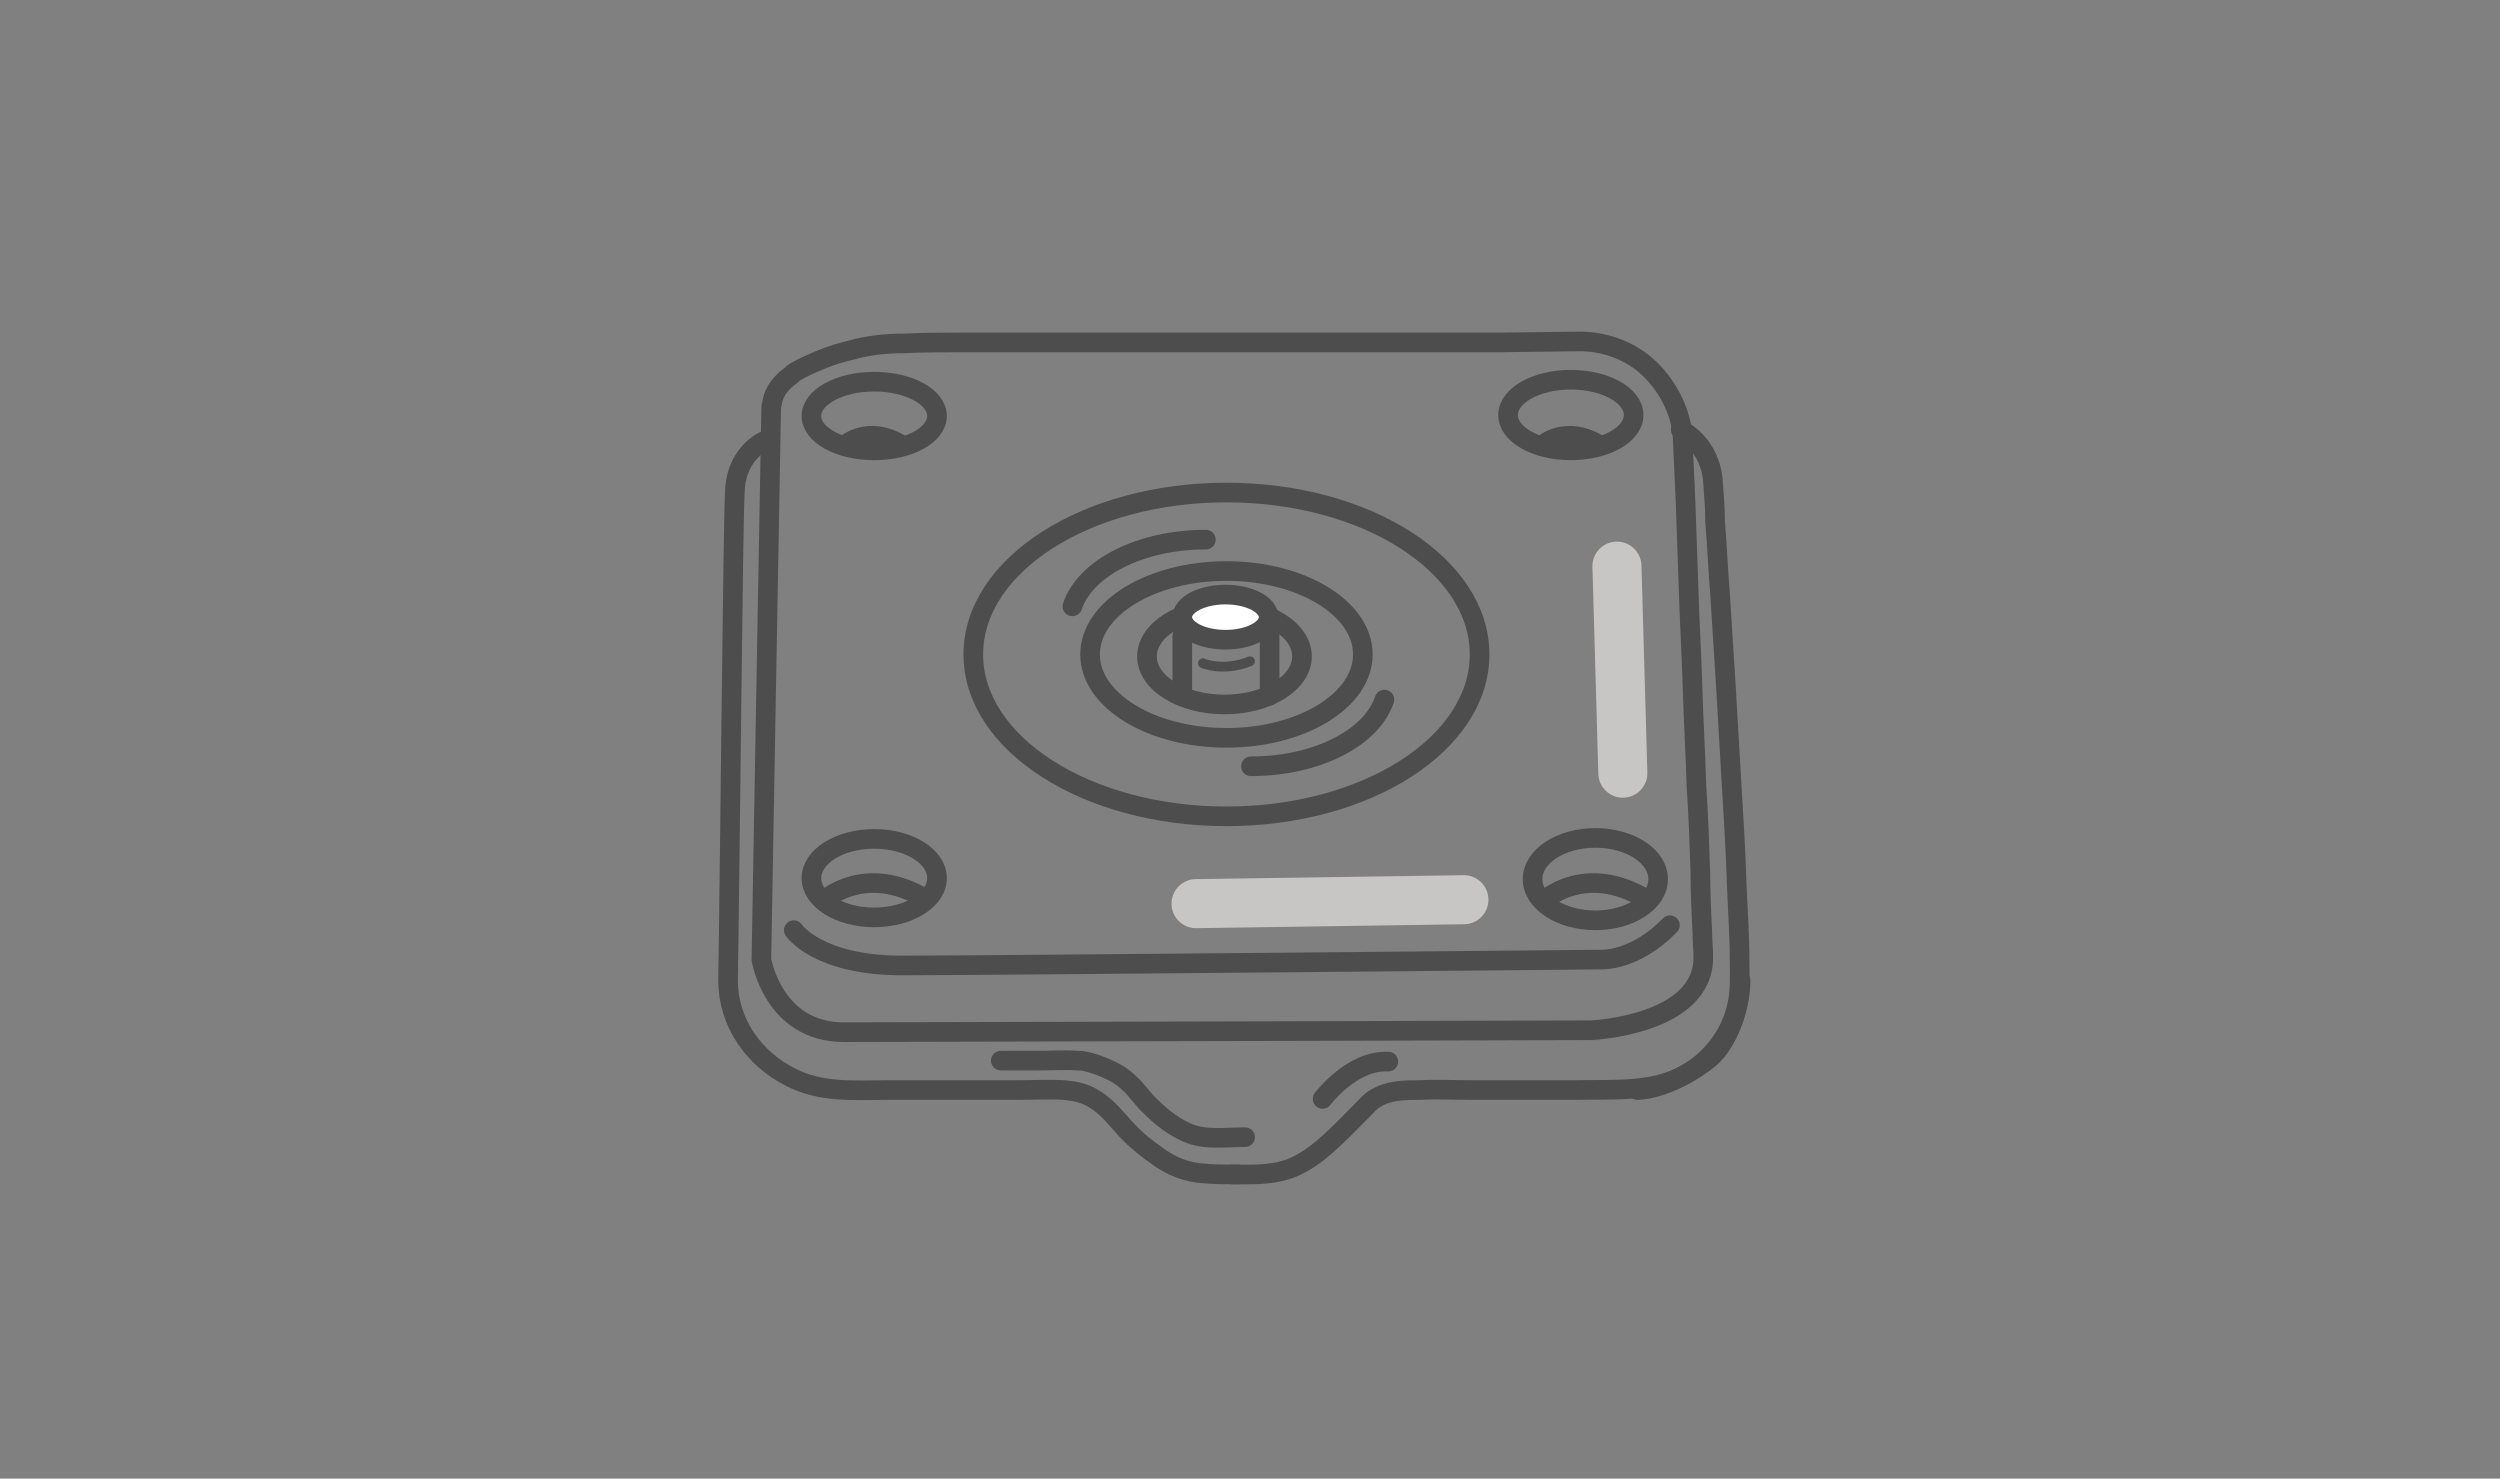 <?xml version="1.0" encoding="UTF-8"?>
<svg xmlns="http://www.w3.org/2000/svg" xmlns:xlink="http://www.w3.org/1999/xlink" version="1.1" x="0px" y="0px" viewBox="0 0 254.8 150.7" style="enable-background:new 0 0 254.8 150.7;" xml:space="preserve">
<rect x="0" y="0" width="254.8" height="150.7" fill="#808080" stroke="none"/>
<style type="text/css">
	.st0{display:none;}
	.st1{display:inline;}
	.st2{fill:none;stroke:#000000;stroke-width:2;stroke-miterlimit:10;}
	.st3{fill:none;stroke:#4D4D4D;stroke-width:2;stroke-linecap:round;stroke-linejoin:round;}
	.st4{fill:none;stroke:#000000;stroke-width:0.5;stroke-miterlimit:10;}
	.st5{fill:none;stroke:#4D4D4D;stroke-linecap:round;stroke-linejoin:round;}
	.st6{fill:#FFFFFF;stroke:#4D4D4D;stroke-width:2;stroke-linecap:round;stroke-linejoin:round;}
	.st7{fill:none;stroke:#C7C6C5;stroke-width:5;stroke-linecap:round;stroke-linejoin:round;}
</style>
<g id="Layer_2" class="st0">
	<g class="st1">
		<g>
			<defs>
				<polygon id="SVGID_1_" points="163.1,117.2 220,117.2 220,166 163.1,166 163.1,117.2     "></polygon>
			</defs>
			<clipPath id="SVGID_2_">
				<use xlink:href="#SVGID_1_" style="overflow:visible;"></use>
			</clipPath>
			<g style="clip-path:url(#SVGID_2_);">
				
					<image style="overflow:visible;" width="330" height="280" transform="matrix(0.172 0 0 0.174 163.08 117.178)">
				</image>
			</g>
		</g>
	</g>
</g>
<g id="Layer_1">
	<path class="st2" d="M282.3,109.2"></path>
	<g>
		<path class="st3" d="M153.3,34.9c-0.1,0-0.1,0-0.2,0c-0.2,0-0.4,0-0.6,0c-0.3,0-0.6,0-1,0c-0.4,0-0.9,0-1.3,0c-0.5,0-1.1,0-1.6,0    c-0.6,0-1.2,0-1.9,0c-0.7,0-1.4,0-2.1,0c-0.8,0-1.6,0-2.3,0c-0.8,0-1.7,0-2.5,0c-0.9,0-1.8,0-2.7,0c-0.9,0-1.9,0-2.8,0    c-1,0-2,0-3,0c-1,0-2,0-3,0c-1,0-2.1,0-3.1,0c-1,0-2.1,0-3.1,0c-1,0-2.1,0-3.1,0c-1,0-2.1,0-3.1,0c-1,0-2,0-3.1,0c-1,0-2,0-3,0    c-1,0-1.9,0-2.9,0c-0.9,0-1.8,0-2.7,0c-2,0-4,0-6,0c-2,0-4.1,0-6.1,0.1c-1.8,0-3.7,0.2-5.4,0.7c-1.8,0.4-3.5,1.1-5.1,1.9    c-0.3,0.2-0.7,0.3-0.9,0.6c-1,0.7-1.8,1.6-2,2.8c0,0.2-0.1,0.3-0.1,0.5c-0.1,5-1,56.3-1,56.3s1.2,7.4,8.4,7.4s76.2-0.2,76.2-0.2    s11.5-0.5,11.4-7.5c0-0.8-0.1-1.6-0.1-2.4c-0.1-2.1-0.2-4.2-0.2-6.2c-0.1-2.9-0.2-5.9-0.4-8.8c-0.1-3.4-0.3-6.7-0.4-10.1    c-0.1-3.3-0.3-6.7-0.4-10c-0.1-2.9-0.2-5.8-0.3-8.6c-0.1-2.2-0.2-4.5-0.3-6.7c-0.1-2.8-1.7-5.7-3.8-7.5c-1.9-1.6-4.3-2.4-6.7-2.4    C152,34.9,153.3,34.9,153.3,34.9z"></path>
		<path class="st3" d="M80.9,94.8c0,0,2.4,3.6,11,3.6s71.3-0.6,71.3-0.6s3.4,0.2,7-3.5"></path>
		<ellipse class="st3" cx="89.1" cy="42.4" rx="6.4" ry="3.5"></ellipse>
		<ellipse class="st3" cx="160.1" cy="42.3" rx="6.4" ry="3.6"></ellipse>
		<ellipse class="st3" cx="89.1" cy="89.5" rx="6.4" ry="4"></ellipse>
		<ellipse class="st3" cx="162.6" cy="89.6" rx="6.4" ry="4.2"></ellipse>
		<path class="st3" d="M157.6,91.6c0,0,4.1-3.6,10.1,0"></path>
		<path class="st3" d="M84.2,91.6c0,0,4.1-3.6,10.1,0"></path>
		<path class="st3" d="M157.3,45.3c0,0,2.3-2,5.6,0"></path>
		<path class="st3" d="M86.2,45.3c0,0,2.3-2,5.6,0"></path>
		<path class="st4" d="M184.2,101.2"></path>
		<ellipse class="st3" cx="125" cy="66.7" rx="25.8" ry="16.5"></ellipse>
		<path class="st3" d="M78.2,44.8c0,0-3.1,1.1-3.3,5.2c-0.2,3.4-0.5,38.4-0.7,49.9c0,4.3,2.6,8,6.4,9.9c3.1,1.6,6.5,1.3,9.9,1.3    c1.1,0,2.3,0,3.4,0c3.3,0,6.5,0,9.8,0c1.6,0,3.2-0.1,4.8,0c1,0.1,2.1,0.3,3,0.9c1.2,0.7,2,1.7,2.9,2.7c1.1,1.3,2.5,2.4,3.8,3.3    c1.3,0.9,2.8,1.5,4.5,1.6c1.2,0.1,2.2,0.1,3.3,0.1c0.1,0,0.1,0,0.2,0"></path>
		<path class="st3" d="M171.3,43.8c0,0,3.1,1.4,3.3,5.5c0.1,1.3,0.2,2.5,0.2,3.8c0.2,2.4,0.3,4.9,0.5,7.3c0.2,3.2,0.4,6.3,0.6,9.5    c0.2,3.4,0.4,6.9,0.6,10.3c0.2,3.3,0.4,6.5,0.5,9.8c0.1,2.6,0.3,5.3,0.3,7.9c0,1.6,0.1,3.2-0.3,4.8c-0.7,2.9-2.7,5.4-5.2,6.8    c-3.4,1.9-7.5,1.5-11.3,1.6c-3.5,0-6.9,0-10.4,0c-1.8,0-3.6-0.1-5.4,0c-1.6,0-3.2,0-4.6,0.9c-0.5,0.3-0.8,0.7-1.2,1.1    c-1.4,1.4-2.8,2.9-4.4,4.2c-1,0.8-2.1,1.5-3.3,1.9c-1.9,0.6-3.8,0.5-5.7,0.5"></path>
		<path class="st3" d="M177.4,99.9c0,3-1.4,6.5-3.2,8c-1.2,1-4.5,3.1-7.3,3.2"></path>
		<path class="st3" d="M102,108.1c1.3,0,2.7,0,4,0c1.3,0,2.5-0.1,3.8,0c0.3,0,0.6,0,0.9,0.1c0.5,0.1,1.1,0.3,1.6,0.5    c1,0.4,2,0.9,2.8,1.7c0.8,0.7,1.4,1.7,2.2,2.4c0.9,0.9,2,1.8,3.2,2.4c2,1.1,4.1,0.7,6.4,0.7"></path>
		<path class="st3" d="M134.8,112c0,0,3-4,6.7-3.8"></path>
		<ellipse class="st3" cx="125" cy="66.7" rx="13.9" ry="8.5"></ellipse>
		<path class="st5" d="M125,67.7"></path>
		<path class="st3" d="M141.1,71.3c-1.3,3.9-6.9,6.8-13.6,6.8"></path>
		<path class="st3" d="M109.3,61.8c1.3-3.9,6.9-6.8,13.6-6.8"></path>
		<ellipse class="st3" cx="124.8" cy="66.9" rx="7.9" ry="4.9"></ellipse>
		<ellipse class="st6" cx="124.9" cy="62.9" rx="4.4" ry="2.3"></ellipse>
		<line class="st3" x1="129.4" y1="70.9" x2="129.4" y2="64.8"></line>
		<line class="st3" x1="120.5" y1="70.9" x2="120.5" y2="64.8"></line>
		<path class="st5" d="M122.6,67.6c0,0,2,0.9,4.8-0.2"></path>
		<line class="st7" x1="164.8" y1="57.7" x2="165.4" y2="78.8"></line>
		<line class="st7" x1="149.2" y1="91.7" x2="121.9" y2="92.1"></line>
	</g>
</g>
</svg>
